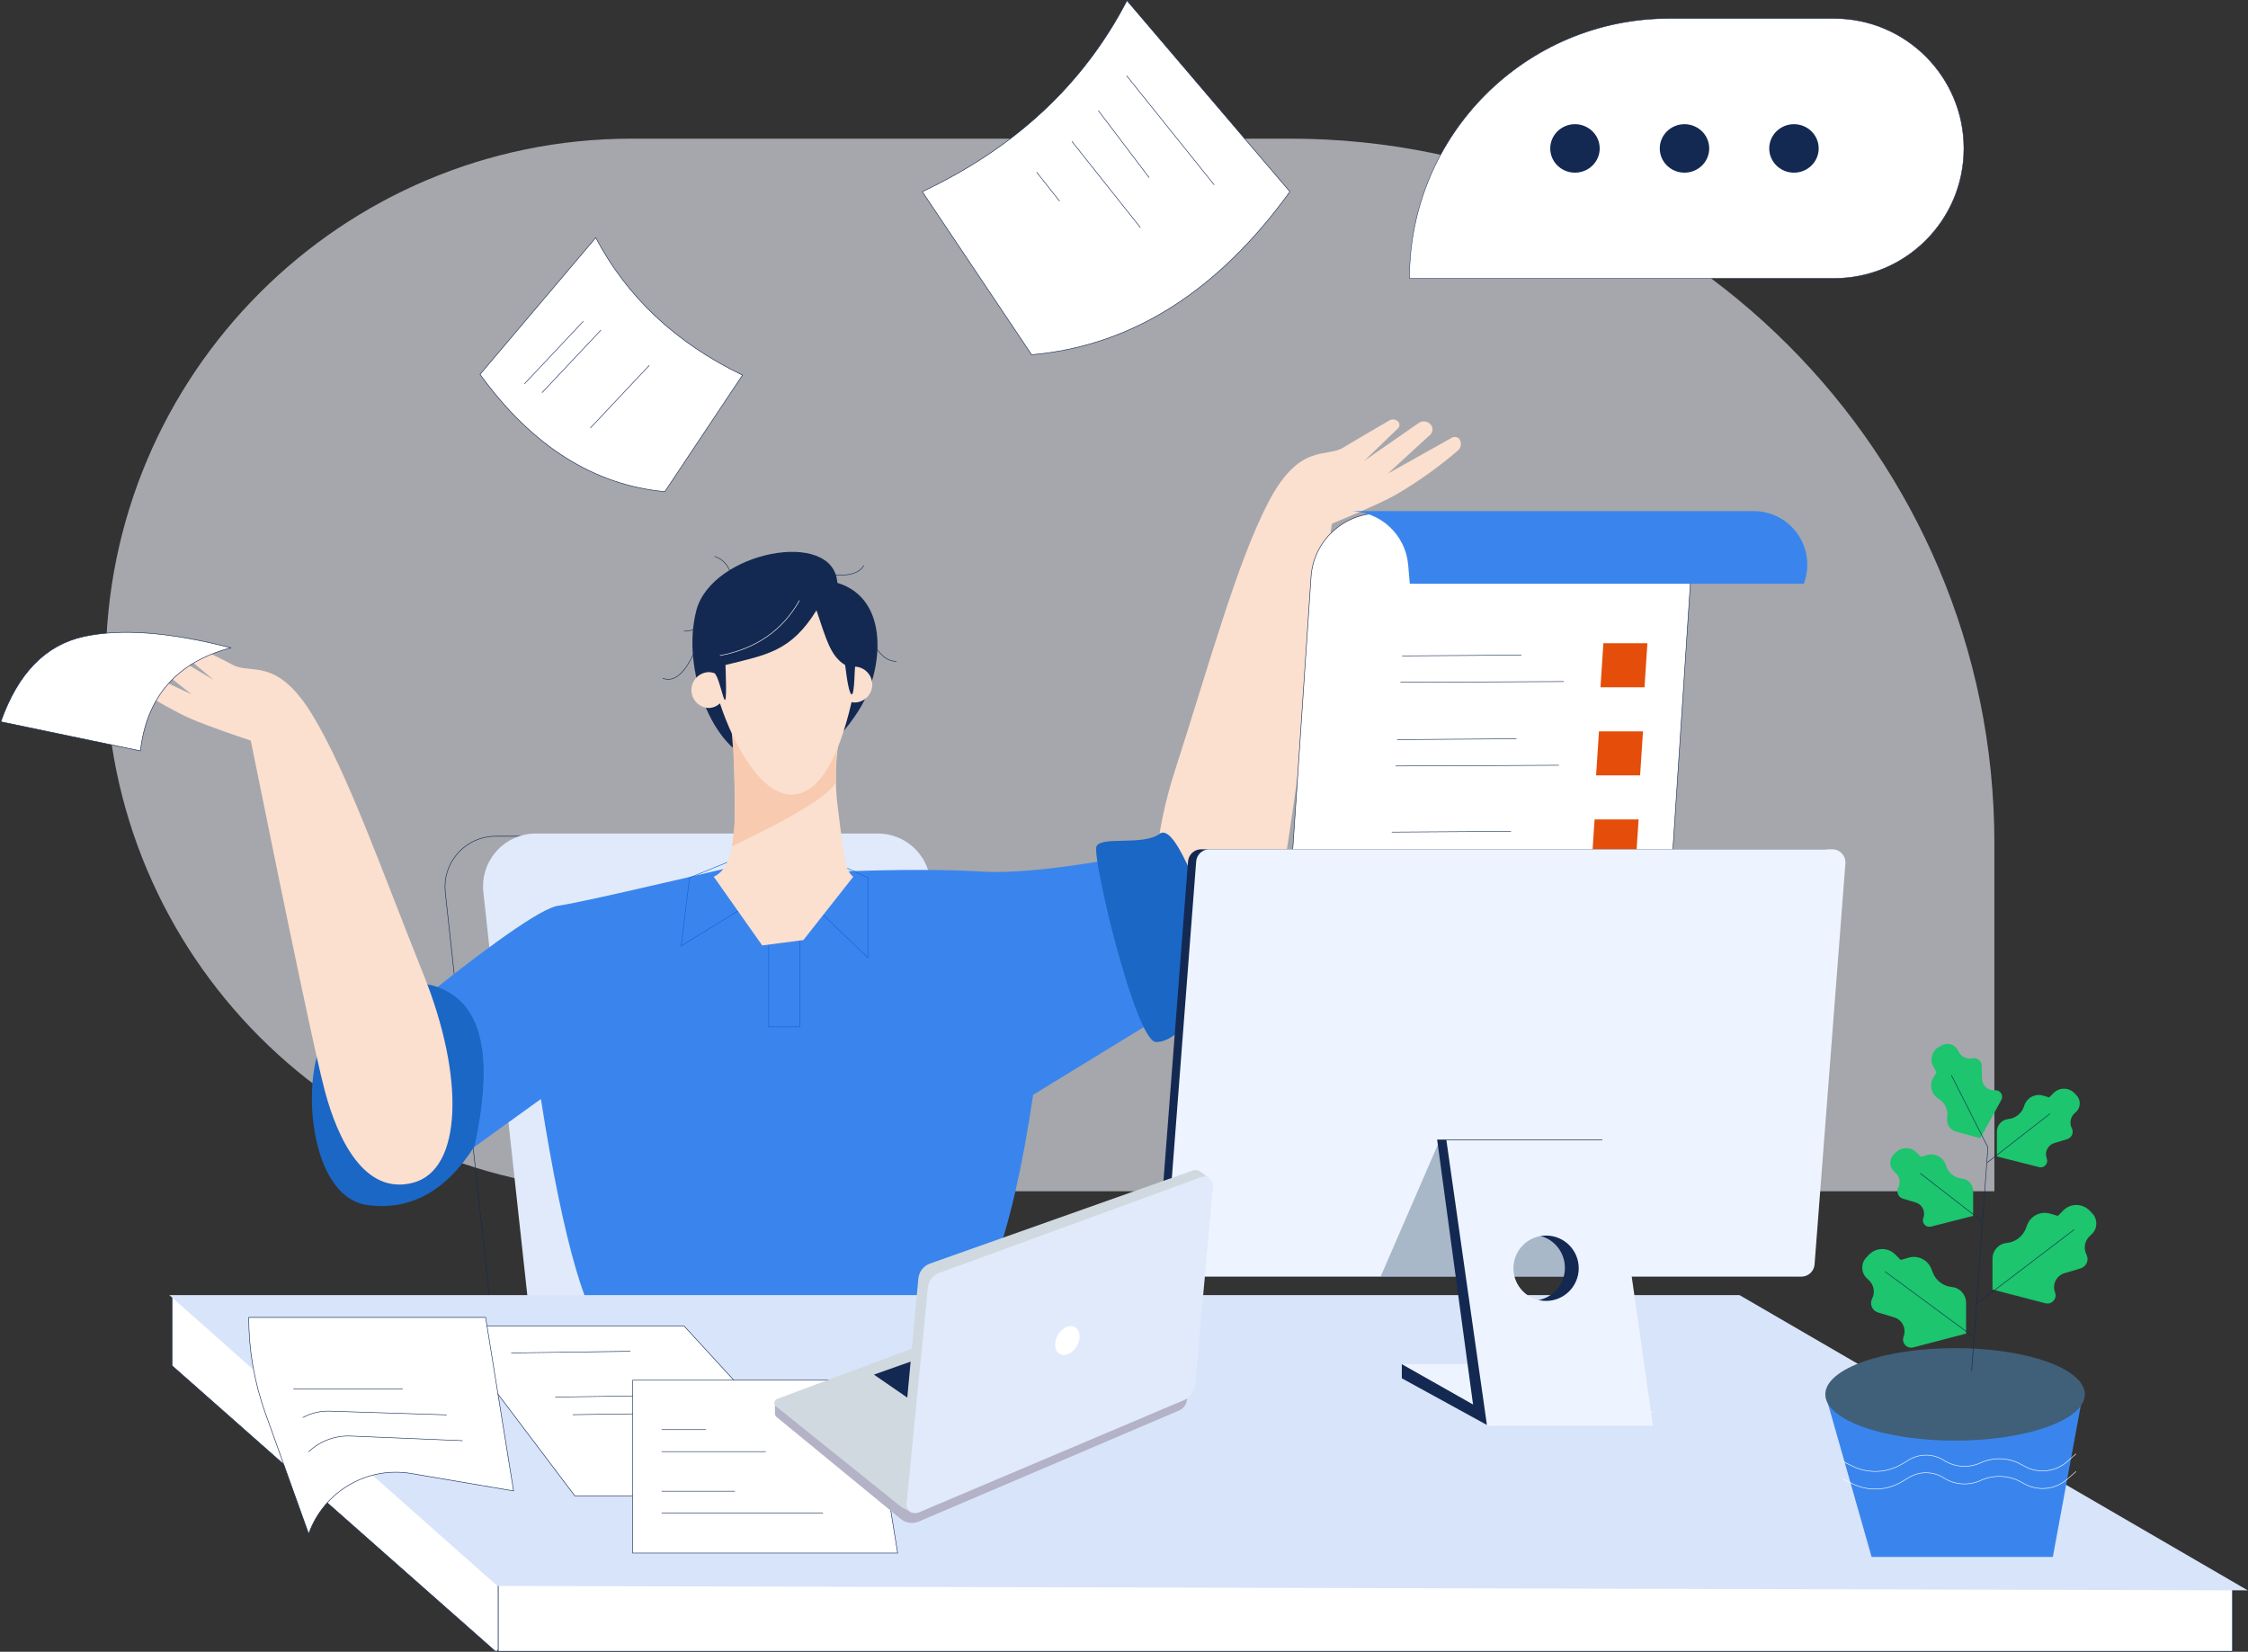 <?xml version="1.0" encoding="UTF-8"?>
<svg width="4135px" height="3038px" viewBox="0 0 4135 3038" version="1.1" xmlns="http://www.w3.org/2000/svg" xmlns:xlink="http://www.w3.org/1999/xlink">
    <rect x="0" y="0" width="4135" height="3038" fill="#333333" stroke="none"/>
    <title>frustration</title>
    <g id="Page-1" stroke="none" stroke-width="1" fill="none" fill-rule="evenodd">
        <g id="frustration" transform="translate(1, 1)">
            <path d="M2371.836,254 L1161.199,254 C626.754,254 193.5,687.388 193.5,1222 L193.5,1222 C193.5,1756.612 626.754,2190 1161.199,2190 L3667.5,2190 L3667.5,1550.067 C3667.5,834.269 3087.411,254 2371.836,254 Z" id="Rectangle" fill-opacity="0.6" fill="#F1F5FD"></path>
            <g id="Group-8" transform="translate(2591.5, 33)">
                <path d="M477.64,0 L781.147,0 C913.01,0 1019.905,107.004 1019.905,239 L1019.905,239 C1019.905,370.996 913.01,478 781.147,478 L0.123,478 C0.123,214.008 213.915,0 477.64,0 Z" id="Path" stroke="#132952" stroke-width="0.8" fill="#FFFFFF" stroke-linecap="round"></path>
                <g id="Group-3" transform="translate(258.992, 194.441)" fill="#132952" fill-rule="nonzero">
                    <ellipse id="Oval" cx="45.528" cy="44.559" rx="45.486" ry="44.559"></ellipse>
                    <ellipse id="Oval" cx="246.975" cy="44.559" rx="45.486" ry="44.559"></ellipse>
                    <ellipse id="Oval" cx="448.342" cy="44.559" rx="45.486" ry="44.559"></ellipse>
                </g>
            </g>
            <path d="M910.628,2488 L1726.5,2488 L1631.825,1620.175 C1626.734,1572.846 1586.812,1536.975 1539.256,1537 L910.628,1537 C907.226,1537 903.906,1537 900.504,1537.567 C849.384,1543.172 812.476,1589.189 818.058,1640.361 L910.628,2488 Z" id="Path" stroke="#132952"></path>
            <path d="M984.725,1532 L1613.673,1532 C1663.286,1532 1704.941,1569.365 1710.315,1618.696 L1805.5,2491 L980.917,2491 L888.082,1639.762 C882.261,1586.405 920.769,1538.423 974.113,1532.567 C977.677,1532.243 981.16,1532 984.725,1532 Z" id="Path" fill="#E1EAFA"></path>
            <g id="Group-4" transform="translate(212.5, 770)">
                <path d="M1331.747,832.029 C1436.575,827.927 1523.797,827.927 1593.412,832.029 C1663.027,836.13 1774.984,822.368 1929.283,790.743 L1969.788,1069.462 L1686.899,1242.538 C1647.095,1511.192 1589.578,1663.463 1514.346,1699.352 L913.246,1699.352 C867.609,1668.267 823.675,1518.586 781.441,1250.31 L627.034,1361.538 L527.796,1094.962 C687.387,965.762 782.548,899.057 813.278,894.848 C844.008,890.638 976.569,860.794 1210.96,805.314 L1331.747,832.029 Z" id="Path-125" fill="#3A85ED"></path>
                <path d="M2144.448,845.548 C2127.111,934.595 2085.553,1042.262 1994.011,1024.452 C1971.571,1001.138 1958.042,921.238 1916.645,779.976 C1923.235,734.117 1933.778,688.912 1948.158,644.867 C2010.537,451.39 2062.06,262.69 2119.901,152.029 C2177.743,41.367 2227.403,72.21 2258.673,51.405 C2264.073,47.951 2291.86,31.571 2342.033,2.267 L2342.033,2.267 C2346.961,-0.653 2353.211,-0.065 2357.506,3.724 L2357.506,3.724 C2359.336,5.21 2360.489,7.371 2360.703,9.718 C2360.916,12.065 2360.172,14.399 2358.64,16.19 L2358.073,16.757 L2296.019,76.5 L2395.986,7.043 C2402.676,2.387 2411.753,3.243 2417.454,9.067 L2417.454,9.067 C2422.8,14.409 2422.8,23.072 2417.454,28.414 L2417.454,28.414 L2339.278,100.057 L2457.149,34 C2462.457,31.08 2469.128,32.953 2472.136,38.21 L2472.136,38.695 L2472.136,38.695 C2475.231,44.961 2473.812,52.516 2468.653,57.233 C2434.897,86.234 2398.715,112.288 2360.503,135.11 C2341.925,146.713 2300.528,165.737 2236.314,192.181 C2186.627,568.394 2156.005,786.183 2144.448,845.548 Z" id="Path-112" fill="#FBDFCF"></path>
                <polygon id="Path-134" stroke="#0A62DA" points="1309.55 809.524 1382.865 843.2 1382.865 990.452 1287.677 899.057 1167.781 889.667 1039.541 968.757 1054.852 843.281 1137.726 809.524"></polygon>
                <rect id="Rectangle" stroke="#0A62DA" x="1200.51" y="865.219" width="56.951" height="252.41"></rect>
                <g id="Group" transform="translate(1005.76, 243.857)">
                    <path d="M332.711,305.324 C318.338,359.135 314.65,415.239 321.856,470.467 C332.711,552.633 332.711,584.448 350.291,597.643 L258.505,714.133 L182.76,724.01 L93.648,597.643 C119.41,585.824 132.291,548.748 132.291,486.414 C132.291,424.081 130.535,354.921 127.025,278.933 L332.711,305.324 Z" id="Path-103" fill="#FBDFCF"></path>
                    <path d="M360.174,291.886 C405.378,220.81 419.393,86.833 320.965,57.124 C314.322,-43.905 90.408,-0.271 61.73,107.395 C33.052,215.062 91.866,367.333 174.335,385.629 C256.804,403.924 314.97,363.286 360.174,291.886 Z" id="Path-105" fill="#132952"></path>
                    <path d="M243.032,25.552 C313.242,48.705 355.394,48.705 369.49,25.552" id="Path-164" stroke="#132952" stroke-linecap="round"></path>
                    <path d="M358.635,96.143 C378.779,167.327 402.354,202.406 429.357,201.381" id="Path" stroke="#132952" stroke-linecap="round"></path>
                    <path d="M161.049,79.952 C176.766,151.892 164.614,191.559 124.595,198.952" id="Path" stroke="#132952" stroke-linecap="round"></path>
                    <path d="M77.851,129.819 C54.196,209.152 28.246,243.422 0,232.629" id="Path-165" stroke="#132952" stroke-linecap="round"></path>
                    <path d="M103.937,93.39 C86.547,128.47 64.944,146.01 39.128,146.01" id="Path-166" stroke="#132952" stroke-linecap="round"></path>
                    <path d="M130.67,79.952 C130.67,39.8 118.897,16.027 95.35,8.633" id="Path-167" stroke="#132952" stroke-linecap="round"></path>
                    <path d="M126.701,331.633 C131.351,384.225 133.217,437.026 132.291,489.814 C131.638,507.266 129.824,524.655 126.863,541.867 C244.383,485.74 308.165,446.262 318.21,423.433 C317.619,401.431 318.54,379.414 320.965,357.538 L126.701,331.633 Z" id="Path" fill="#F8CAB0"></path>
                    <path d="M335.304,208.262 C308.327,192.071 300.631,160.905 282.566,107.638 C235.903,183.086 191.51,189.4 115.197,208.181 C120.139,344.748 106.61,221.133 92.838,222.671 C89.955,221.763 86.95,221.299 83.927,221.295 C66.33,222.167 52.511,236.678 52.511,254.283 C52.511,271.889 66.33,286.4 83.927,287.271 C91.779,287.241 99.319,284.198 104.99,278.771 C130.508,356.162 184.219,455.41 244.572,446.1 C288.155,439.408 322.342,382.876 347.131,276.505 C349.312,276.991 351.54,277.235 353.774,277.233 C371.371,276.362 385.191,261.851 385.191,244.245 C385.191,226.639 371.371,212.128 353.774,211.257 C352.559,211.257 352.802,264.281 347.131,262.257 C343.405,260.854 339.462,242.856 335.304,208.262 Z" id="Path" fill="#FBDFCF"></path>
                    <path d="M251.133,89.748 C220.187,144.525 171.581,178.229 105.314,190.857" id="Path-108" stroke="#FFFFFF" stroke-linecap="round"></path>
                </g>
                <path d="M659.358,1336.929 C607.619,1419.338 542.297,1455.551 463.393,1445.567 C345.117,1430.59 338.312,1173.971 393.642,1126.129 C448.973,1078.286 533.953,999.519 620.473,1059.586 C677.99,1099.684 690.952,1192.132 659.358,1336.929 Z" id="Path-128" fill="#1A67C5"></path>
                <g id="Group-2" transform="translate(0, 406.481)" fill="#FBDFCF">
                    <path d="M384.164,829.662 C407.657,917.253 456.588,1021.762 546.672,997.719 C636.756,973.676 641.616,804.405 565.871,615.786 C490.126,427.167 425.642,242.514 360.185,135.9 C294.728,29.286 247.418,63.691 214.365,45.233 C208.965,42.049 180.098,27.613 127.765,1.924 L127.765,1.924 C122.616,-0.551 116.468,0.451 112.373,4.433 L112.373,4.433 C108.986,7.868 108.986,13.384 112.373,16.819 L112.94,17.386 L179.45,72.919 L74.865,10.586 C67.892,6.393 58.906,7.867 53.64,14.067 L53.64,14.067 C51.27,16.818 50.1,20.402 50.389,24.021 C50.678,27.64 52.403,30.993 55.179,33.333 L55.179,33.333 L138.944,99.633 L16.375,41.995 C10.872,39.403 4.307,41.758 1.712,47.257 L1.712,47.743 L1.712,47.743 C-0.975,54.198 0.981,61.651 6.492,65.957 C42.182,92.604 80.131,116.089 119.907,136.143 C139.187,146.451 181.799,162.641 247.742,184.714 C323.028,556.34 368.502,771.322 384.164,829.662 Z" id="Path"></path>
                </g>
                <path d="M1919.562,762.49 C1888.777,785.238 1812.222,766.133 1803.392,785.724 C1794.562,805.314 1875.33,1145.476 1913.081,1145.476 C1950.832,1145.476 1974.406,1095.205 2004.623,1095.205 C2034.84,1095.205 2065.138,1080.229 2034.921,991.343 C2004.704,902.457 1950.427,739.824 1919.562,762.49 Z" id="Path-2" fill="#1A67C5"></path>
            </g>
            <path d="M315.5,2510.82 L908.783,3034.886 C909.946,3036.01 911.674,3036.315 913.15,3035.656 C914.626,3034.997 915.555,3033.505 915.5,3031.887 L915.5,2894.589 L322.214,2383.977 C320.507,2382.53 317.959,2382.71 316.471,2384.383 C315.864,2385.144 315.523,2386.083 315.5,2387.057 L315.5,2510.82 Z" id="Path-139" stroke="#132952" fill="#FFFFFF"></path>
            <rect id="Rectangle" stroke="#132952" fill="#FFFFFF" fill-rule="nonzero" x="915.5" y="2907" width="3190" height="129"></rect>
            <g id="Mask-10" transform="translate(310.5, 2381)" fill="#D8E4FA">
                <polygon id="Path" points="0 0 2888.228 0 3823 543 603.418 534.896"></polygon>
            </g>
            <g id="Group-10" transform="translate(2346.5, 939)">
                <path d="M0.682,1065.388 L700.493,1065.388 L770.287,4.051 L189.177,4.051 C123.016,4.051 68.228,55.461 63.999,121.527 L0.682,1065.388 Z" id="Path-60" stroke="#132952" fill="#FFFFFF"></path>
                <g id="Path-88" transform="translate(209.518, 243.054)">
                    <line x1="241.187" y1="21.875" x2="22.572" y2="23.252" id="Path-173" stroke="#132952" stroke-linecap="round"></line>
                    <line x1="318.916" y1="70.486" x2="19.333" y2="71.863" id="Path" stroke="#132952" stroke-linecap="round"></line>
                    <line x1="231.875" y1="175.809" x2="13.26" y2="177.187" id="Path" stroke="#132952" stroke-linecap="round"></line>
                    <line x1="310.01" y1="224.42" x2="10.426" y2="225.797" id="Path" stroke="#132952" stroke-linecap="round"></line>
                    <line x1="221.997" y1="345.947" x2="3.382" y2="347.325" id="Path" stroke="#132952" stroke-linecap="round"></line>
                    <line x1="300.132" y1="394.558" x2="0.548" y2="395.935" id="Path" stroke="#132952" stroke-linecap="round"></line>
                    <polygon id="Path" fill="#E44D0A" points="473.242 0 392.274 0 386.93 81.018 467.898 81.018"></polygon>
                    <polygon id="Path" fill="#E44D0A" points="465.146 162.036 384.177 162.036 378.833 243.054 459.802 243.054"></polygon>
                    <polygon id="Path" fill="#E44D0A" points="457.049 324.072 376.08 324.072 370.736 405.09 451.705 405.09"></polygon>
                </g>
                <path d="M134.928,0 L134.928,0 C191.031,-0.002 237.825,42.916 242.697,98.842 L245.693,133.68 L970.442,133.68 C981.969,103.381 977.875,69.348 959.49,42.652 C941.106,15.956 910.781,0.01 878.38,0 L134.928,0 Z" id="Path-135" fill="#3A85ED"></path>
            </g>
            <path d="M3354.297,1561 L2208.549,1561 C2195.827,1560.963 2185.231,1570.754 2184.256,1583.448 L2127.572,2320.905 C2126.549,2334.286 2136.552,2345.965 2149.922,2347 L3297.451,2347 C3310.173,2347.037 3320.769,2337.246 3321.744,2324.552 L3378.428,1587.095 C3379.451,1573.714 3369.448,1562.035 3356.078,1561 L3354.297,1561 Z" id="Path" fill="#132952"></path>
            <path d="M3369.297,1561 L2223.549,1561 C2210.827,1560.963 2200.231,1570.754 2199.256,1583.448 L2142.572,2320.905 C2141.549,2334.286 2151.552,2345.965 2164.922,2347 L3312.451,2347 C3325.173,2347.037 3335.769,2337.246 3336.744,2324.552 L3393.428,1587.095 C3394.451,1573.714 3384.448,1562.035 3371.078,1561 L3369.297,1561 Z" id="Path" fill="#EEF4FF"></path>
            <polygon id="Path-93" fill="#405F79" opacity="0.4" points="2647.393 2096 2538.5 2347 2959.5 2347 2912.704 2113.813"></polygon>
            <polygon id="Path-137" fill="#132952" points="2577.5 2533.99 2736.201 2621 3039.5 2621 2929.431 2533.99 2577.5 2508"></polygon>
            <polygon id="Path" fill="#EEF4FF" points="2577.5 2508 2727.609 2592.955 3039.5 2597 2929.431 2508"></polygon>
            <path d="M2946.252,2095 L2642.5,2095 L2711.748,2606 L3015.5,2606 L2946.252,2095 Z M2817.648,2391.38 C2793.045,2391.709 2770.681,2377.137 2761.037,2354.494 C2751.393,2331.851 2756.38,2305.623 2773.661,2288.103 C2790.942,2270.583 2817.092,2265.241 2839.857,2274.583 C2862.621,2283.924 2877.488,2306.096 2877.49,2330.709 C2877.598,2346.692 2871.354,2362.064 2860.131,2373.442 C2848.908,2384.82 2833.627,2391.273 2817.648,2391.38 Z" id="Combined-Shape" fill="#132952"></path>
            <path d="M2964.713,2096 L2659.5,2096 L2734.368,2622 L3039.5,2622 L2964.713,2096 Z M2842.87,2391.693 C2809.693,2391.693 2782.798,2364.774 2782.798,2331.567 C2782.798,2298.36 2809.693,2271.441 2842.87,2271.441 C2876.047,2271.441 2902.943,2298.36 2902.943,2331.567 C2902.898,2364.755 2876.029,2391.648 2842.87,2391.693 Z" id="Shape" fill="#EEF4FF"></path>
            <g id="Group-7" transform="translate(3356.5, 1918)">
                <g id="Path-146" transform="translate(0, 644.913)">
                    <polygon id="Path" fill="#3A85ED" points="0 0.612 85.13 299.584 418.53 299.584 473.719 0.612"></polygon>
                    <path d="M32.369,124.042 L48.958,132.147 C78.238,146.887 113.012,145.602 141.128,128.743 L153.914,121.044 C173.731,109.193 198.524,109.538 218.005,121.935 L218.005,121.935 C237.897,134.575 262.751,136.517 284.361,127.122 L286.95,125.987 C310.426,115.753 337.304,116.949 359.781,129.229 L366.254,132.795 C391.469,146.725 422.672,143.493 444.506,124.691 L461.257,110.022" id="Path" stroke="#FFFFFF"></path>
                    <path d="M32.369,156.46 L48.958,164.564 C78.238,179.304 113.012,178.02 141.128,161.161 L153.914,153.461 C173.731,141.61 198.524,141.955 218.005,154.353 L218.005,154.353 C237.897,166.992 262.751,168.935 284.361,159.54 L286.95,158.405 C310.426,148.17 337.304,149.367 359.781,161.647 L366.254,165.213 C391.469,179.142 422.672,175.911 444.506,157.108 L461.257,142.439" id="Path" stroke="#FFFFFF"></path>
                </g>
                <ellipse id="Oval" fill="#405F79" fill-rule="nonzero" cx="238.721" cy="645.525" rx="238.721" ry="85.096"></ellipse>
                <g id="Group-6" transform="translate(67.456, 0)">
                    <path d="M217.633,174.416 L173.611,162.583 C162.089,159.525 154.793,148.177 156.78,136.406 L156.78,136.406 C158.886,123.638 153.509,110.789 142.942,103.34 L139.058,100.584 C127.068,92.282 123.534,76.106 130.965,63.547 L137.196,53.255 L131.451,43.286 L131.451,43.286 C124.066,30.346 128.516,13.862 141.404,6.411 L141.809,6.411 L146.907,3.575 C157.321,-2.147 170.395,1.661 176.12,12.084 L176.12,12.084 L178.224,16.055 C183.082,24.984 193.214,29.662 203.148,27.564 L203.148,27.564 C210.851,25.962 218.403,30.883 220.061,38.586 C220.179,39.419 220.179,40.265 220.061,41.098 L220.789,65.411 C220.958,71.13 223.39,76.546 227.549,80.468 C231.708,84.39 237.252,86.495 242.962,86.321 L244.58,86.321 C251.147,85.66 257.009,90.444 257.69,97.018 C257.976,99.491 257.465,101.989 256.233,104.15 L217.633,174.416 Z" id="Path-144" fill="#1CC56E"></path>
                    <polyline id="Path-141" stroke="#132952" stroke-linecap="round" points="201.772 602.166 231.633 191.273 164.548 58.766"></polyline>
                    <g id="Group-5" transform="translate(51.99, 192.066)">
                        <path d="M152.534,125.231 L152.534,79.603 C152.508,67.655 143.448,57.671 131.575,56.505 L131.575,56.505 C118.758,55.3 107.756,46.864 103.252,34.785 L101.634,30.328 C96.571,16.68 81.852,9.256 67.889,13.309 L56.317,16.631 L48.225,8.527 L48.225,8.527 C43.182,3.444 36.323,0.586 29.168,0.586 C22.013,0.586 15.154,3.444 10.111,8.527 L10.111,8.527 L6.065,12.741 C2.122,16.855 -0.026,22.371 0.096,28.072 C0.217,33.773 2.598,39.191 6.712,43.133 L6.712,43.133 L10.03,46.294 C17.414,53.276 19.325,64.295 14.723,73.362 L14.723,73.362 C12.979,76.732 12.657,80.661 13.828,84.271 C14.999,87.881 17.566,90.87 20.954,92.57 C21.7,92.976 22.487,93.302 23.301,93.542 L46.849,100.593 C58.259,104.028 64.739,116.065 61.335,127.5 C61.335,127.986 61.335,128.472 60.768,129.04 L60.768,129.04 C59.639,132.016 59.738,135.321 61.043,138.224 C62.349,141.128 64.753,143.393 67.727,144.519 C70.032,145.382 72.543,145.523 74.929,144.924 L152.534,125.231 Z" id="Path" fill="#1CC56E"></path>
                        <line x1="169.77" y1="135.766" x2="55.265" y2="47.023" id="Path-143" stroke="#132952" stroke-linecap="round"></line>
                    </g>
                    <path d="M248.141,207.968 L248.141,162.259 C248.167,150.311 257.227,140.327 269.1,139.161 L269.1,139.161 C281.917,137.957 292.919,129.52 297.423,117.442 L299.041,112.984 C304.135,99.364 318.827,91.955 332.786,95.965 L344.357,99.369 L352.45,91.264 L352.45,91.264 C357.504,86.202 364.359,83.357 371.507,83.357 C378.655,83.357 385.51,86.202 390.564,91.264 L390.564,91.264 L394.61,95.479 C398.553,99.593 400.7,105.108 400.579,110.809 C400.458,116.51 398.077,121.928 393.963,125.87 L393.963,125.87 L390.645,128.95 C383.261,135.932 381.35,146.952 385.952,156.019 L385.952,156.019 C387.696,159.388 388.018,163.318 386.847,166.927 C385.676,170.537 383.109,173.526 379.721,175.226 C378.975,175.633 378.188,175.959 377.374,176.199 L353.825,183.33 C348.352,184.962 343.75,188.706 341.033,193.737 C338.316,198.769 337.707,204.675 339.34,210.156 C339.493,210.682 339.683,211.196 339.907,211.696 L339.907,211.696 C341.036,214.673 340.937,217.977 339.632,220.881 C338.326,223.784 335.922,226.049 332.947,227.175 C330.651,228.075 328.128,228.217 325.745,227.58 L248.141,207.968 Z" id="Path" fill="#1CC56E"></path>
                    <line x1="230.904" y1="218.828" x2="345.409" y2="129.679" id="Path" stroke="#132952" stroke-linecap="round"></line>
                    <path d="M191.495,533.765 L191.495,477.034 C191.525,462.087 180.211,449.563 165.357,448.101 L165.357,448.101 C149.353,446.576 135.622,436.034 129.994,420.952 L127.89,415.36 C121.571,398.305 103.169,389.037 85.73,394.126 L71.245,398.34 L61.049,388.129 L61.049,388.129 C47.877,374.97 26.557,374.97 13.385,388.129 L12.981,388.534 L7.964,393.802 C-2.302,404.505 -1.976,421.511 8.692,431.812 L8.692,431.812 L12.819,435.702 C22.06,444.41 24.436,458.19 18.645,469.497 L18.645,469.497 C16.44,473.786 16.056,478.784 17.579,483.36 C19.102,487.937 22.404,491.704 26.738,493.81 C27.7,494.298 28.701,494.705 29.732,495.026 L59.106,503.86 C65.954,505.921 71.704,510.623 75.088,516.931 C78.473,523.239 79.215,530.636 77.152,537.493 C77.152,538.06 76.747,538.709 76.505,539.357 L76.505,539.357 C74.513,544.594 75.604,550.507 79.334,554.685 C83.063,558.863 88.808,560.61 94.227,559.213 L191.495,533.765 Z" id="Path" fill="#1CC56E"></path>
                    <path d="M240.049,452.721 L240.049,395.99 C240.023,381.014 251.382,368.48 266.267,367.057 L266.267,367.057 C282.272,365.532 296.003,354.99 301.631,339.908 L303.735,334.316 C310.054,317.261 328.456,307.993 345.895,313.082 L360.299,317.296 L370.495,307.085 L370.495,307.085 C383.667,293.926 404.987,293.926 418.159,307.085 L418.644,307.49 L423.661,312.758 C433.86,323.5 433.499,340.47 422.852,350.767 L422.852,350.767 L418.725,354.658 C409.509,363.379 407.136,377.141 412.899,388.453 L412.899,388.453 C415.127,392.738 415.524,397.744 413.998,402.327 C412.473,406.91 409.156,410.677 404.806,412.766 C403.844,413.254 402.842,413.661 401.812,413.982 L372.518,422.654 C365.67,424.715 359.921,429.417 356.537,435.725 C353.152,442.033 352.409,449.43 354.473,456.287 C354.473,456.854 354.877,457.503 355.12,458.151 L355.12,458.151 C357.112,463.388 356.02,469.3 352.291,473.479 C348.562,477.657 342.817,479.404 337.398,478.007 L240.049,452.721 Z" id="Path" fill="#1CC56E"></path>
                    <line x1="211.888" y1="478.331" x2="389.917" y2="342.825" id="Path-142" stroke="#132952" stroke-linecap="round"></line>
                    <line x1="204.524" y1="539.276" x2="42.679" y2="419.898" id="Path-145" stroke="#132952" stroke-linecap="round"></line>
                </g>
            </g>
            <g id="Group-9" transform="translate(820.5, 2438)" stroke="#132952">
                <polygon id="Path-168" fill="#FFFFFF" points="0 0 235.932 312.383 723.661 312.383 436.981 0"></polygon>
                <line x1="119.221" y1="49.332" x2="337.752" y2="46.33" id="Path-179" stroke-linecap="round"></line>
                <line x1="200.158" y1="130.47" x2="418.689" y2="127.468" id="Path" stroke-linecap="round"></line>
                <line x1="232.533" y1="162.926" x2="451.064" y2="159.924" id="Path" stroke-linecap="round"></line>
            </g>
            <g id="Group-15" transform="translate(1162.5, 2537)" stroke="#132952">
                <polygon id="Path" fill="#FFFFFF" points="0.213 0.455 0.213 318.398 487.666 318.398 436.138 0.455"></polygon>
                <line x1="53.844" y1="245.058" x2="349.827" y2="245.058" id="Path-178" stroke-linecap="round"></line>
                <line x1="53.844" y1="204.628" x2="188.044" y2="204.628" id="Path" stroke-linecap="round"></line>
                <line x1="53.844" y1="131.853" x2="244.668" y2="131.853" id="Path" stroke-linecap="round"></line>
                <line x1="53.844" y1="91.423" x2="134.736" y2="91.423" id="Path" stroke-linecap="round"></line>
            </g>
            <g id="Group-16" transform="translate(456.5, 2422)" stroke="#132952">
                <path d="M0,0 L0,0 C0,60.253 10.427,120.047 30.802,176.72 L110.273,398.168 L110.273,398.168 C138.11,320.093 217.693,273.297 299.127,287.119 L487.172,319.102 L435.755,0 L0,0 Z" id="Path" fill="#FFFFFF"></path>
                <path d="M110.273,247.018 L110.273,247.018 C131.156,227.36 159.042,216.973 187.641,218.201 L393.069,226.724" id="Path-180" stroke-linecap="round"></path>
                <path d="M99.601,184.107 L99.601,184.107 C114.75,175.901 131.793,171.867 148.997,172.418 L363.803,179.236" id="Path-181" stroke-linecap="round"></path>
                <line x1="82.462" y1="131.343" x2="282.958" y2="131.343" id="Path-182" stroke-linecap="round"></line>
            </g>
            <path d="M1656.055,2792.837 L1427.497,2605.2 C1425.615,2603.678 1424.516,2601.395 1424.5,2598.978 L1424.5,2577.564 L1887.448,2425.563 C1895.47,2422.979 1904.186,2423.617 1911.745,2427.341 L2182.5,2562.938 L2182.5,2571.018 C2182.474,2580.698 2176.679,2589.434 2167.76,2593.241 L1689.018,2797.443 C1678.02,2802.088 1665.352,2800.318 1656.055,2792.837 Z" id="Path-172" fill="#B3B2C6"></path>
            <path d="M1654.69,2768.988 L1426.526,2585.76 C1424.846,2584.412 1423.773,2582.451 1423.545,2580.312 C1423.318,2578.172 1423.953,2576.029 1425.311,2574.359 C1426.225,2573.226 1427.428,2572.36 1428.793,2571.852 L1884.15,2402.047 C1893.299,2398.632 1903.504,2399.523 1911.921,2404.473 L2167.533,2554.386 C2171.378,2556.664 2172.647,2561.624 2170.367,2565.464 C2169.513,2566.97 2168.171,2568.139 2166.561,2568.779 L1687.077,2773.597 C1676.24,2778.019 1663.858,2776.256 1654.69,2768.988 Z" id="Path" fill="#D0D9E0"></path>
            <polygon id="Path-176" fill="#132952" points="1606.5 2527.225 1741.098 2620 1936.5 2536.728 1804.744 2457"></polygon>
            <path d="M423.5,1190.48 C311.79,1161.523 221.52,1154.647 152.693,1169.854 C82.624,1185.304 31.974,1237.314 0.5,1326.452 L257.31,1380 C268.88,1280.185 324.466,1216.769 423.5,1190.48 Z" id="Path-169" stroke="#132952" fill="#FFFFFF"></path>
            <path d="M2207.808,2154.441 L2221.5,2164.736 L2180.992,2531.041 C2179.737,2542.331 2172.668,2552.141 2162.358,2556.899 L1676.259,2782 L1658.111,2770.49 C1652.898,2767.227 1649.979,2761.293 1650.577,2755.169 L1688.25,2350.523 C1689.423,2337.934 1697.804,2327.175 1709.719,2322.963 L2192.658,2151.847 C2197.823,2150.108 2203.515,2151.083 2207.808,2154.441 Z" id="Path-171" fill="#D0D9E0"></path>
            <path d="M2230.271,2181.073 L2197.099,2546.964 C2196.02,2558.85 2188.497,2569.18 2177.519,2573.845 L1689.003,2780.716 C1680.781,2784.197 1671.296,2780.357 1667.806,2772.134 C1666.715,2769.583 1666.297,2766.795 1666.592,2764.037 L1705.751,2367.298 C1706.958,2354.894 1715.169,2344.284 1726.868,2340.012 L2208.75,2163.989 C2213.958,2162.079 2219.782,2162.971 2224.18,2166.355 C2228.578,2169.738 2230.938,2175.14 2230.433,2180.669 L2230.271,2181.073 Z" id="Path" fill="#E1EAFA"></path>
            <g id="Group-12" transform="translate(1695.5, 0)" stroke="#132952">
                <path d="M0,351.558 C171.567,270.517 297.043,153.331 376.427,0 L676.143,351.558 C543.35,535.253 385.014,635.204 201.134,651.412 L0,351.558 Z" id="Path-174" fill="#FFFFFF"></path>
                <line x1="375.941" y1="138.419" x2="536.735" y2="338.754" id="Path-183" stroke-linecap="round"></line>
                <line x1="324.017" y1="202.604" x2="417.172" y2="325.625" id="Path" stroke-linecap="round"></line>
                <line x1="275.415" y1="259.333" x2="400.972" y2="417.364" id="Path" stroke-linecap="round"></line>
                <line x1="210.611" y1="316.062" x2="252.329" y2="368.739" id="Path" stroke-linecap="round"></line>
            </g>
            <g id="Group-14" transform="translate(881.5, 436)" stroke="#132952">
                <path d="M483.253,252.953 L340.352,467.225 C209.157,454.957 95.872,383.073 0.496,251.574 L213.31,0.252 C271.356,110.023 361.336,194.257 483.253,252.953 Z" id="Path" fill="#FFFFFF"></path>
                <line x1="82.385" y1="268.762" x2="190.249" y2="154.126" id="Path-175" stroke-linecap="round"></line>
                <line x1="114.752" y1="284.976" x2="222.616" y2="170.341" id="Path" stroke-linecap="round"></line>
                <line x1="203.762" y1="349.834" x2="311.626" y2="235.198" id="Path" stroke-linecap="round"></line>
            </g>
            <ellipse id="Oval" fill="#FFFFFF" fill-rule="nonzero" transform="translate(1962.307, 2464.565) rotate(-60) translate(-1962.307, -2464.565) " cx="1962.307" cy="2464.565" rx="28.349" ry="20.249"></ellipse>
        </g>
    </g>
</svg>